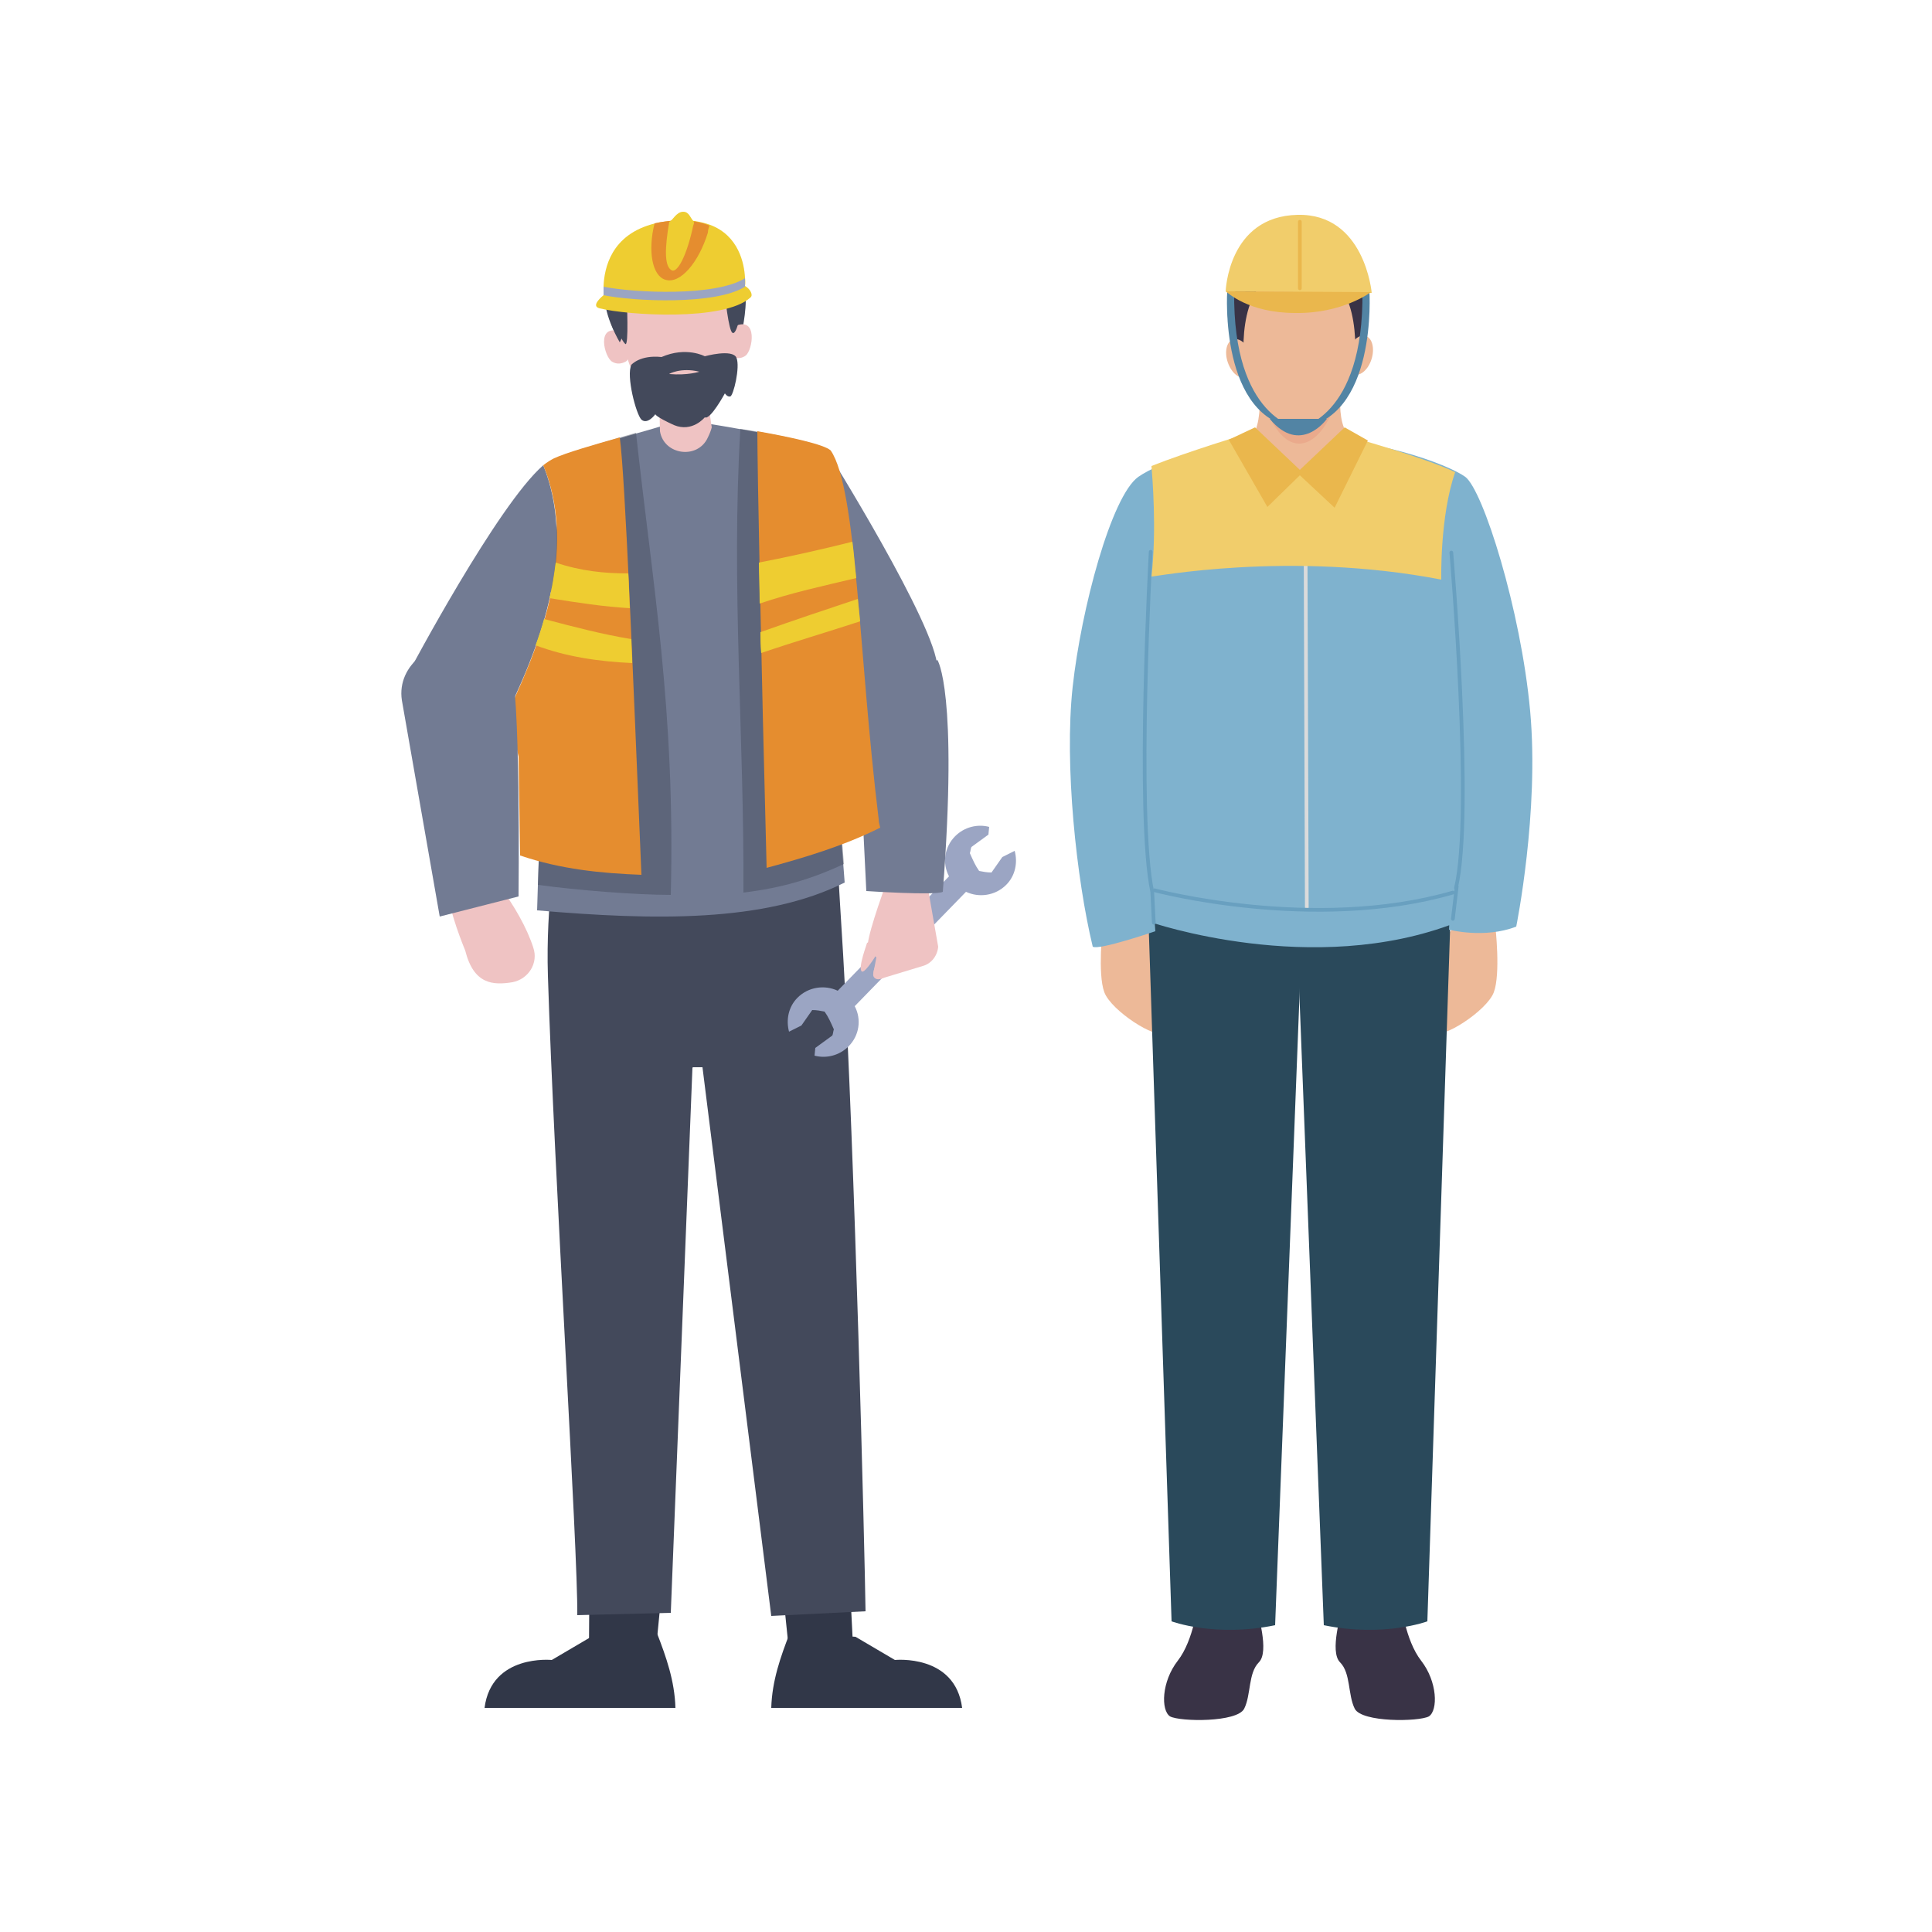 <?xml version="1.0" encoding="utf-8"?>
<!-- Generator: Adobe Illustrator 27.4.1, SVG Export Plug-In . SVG Version: 6.00 Build 0)  -->
<svg version="1.1" id="レイヤー_1" xmlns="http://www.w3.org/2000/svg" xmlns:xlink="http://www.w3.org/1999/xlink" x="0px"
	 y="0px" width="250px" height="250px" viewBox="0 0 250 250" style="enable-background:new 0 0 250 250;" xml:space="preserve">
<style type="text/css">
	.st0{fill:#393346;}
	.st1{fill:#EDB998;}
	.st2{fill:#2A495B;}
	.st3{fill:#7FB2CE;}
	.st4{fill:none;stroke:#69A0C0;stroke-width:0.478;stroke-linecap:round;stroke-miterlimit:10;}
	.st5{fill:none;stroke:#DBDBDB;stroke-width:0.478;stroke-linecap:round;stroke-miterlimit:10;}
	.st6{fill:#EAAA8C;}
	.st7{fill:#F1CD6B;}
	.st8{fill:#EAB74D;}
	.st9{fill:#5284A4;}
	.st10{fill:none;stroke:#EAB74D;stroke-width:0.479;stroke-linecap:round;stroke-linejoin:round;stroke-miterlimit:10;}
	.st11{fill:#313748;}
	.st12{fill:#43495B;}
	.st13{fill:#9BA5C3;}
	.st14{fill:#EFC3C3;}
	.st15{fill:#727B93;}
	.st16{opacity:0.44;fill:#43495B;}
	.st17{fill:#E58D2F;}
	.st18{fill:#EECD31;}
</style>
<g>
	<g id="XMLID_00000108280375612557192530000002140925085579923079_">
		<path id="XMLID_00000071519635348034644770000015459634474425594032_" class="st0" d="M155,207.4c0,0-0.5,4.8-2.6,7.5
			c-2.1,2.7-2.2,6.4-1,7.2c1.3,0.7,8.7,0.8,9.6-1s0.5-4.6,1.9-6c1.4-1.4-0.2-6.4-0.3-7.2"/>
		<path id="XMLID_00000105398422916863658710000003699734322874080651_" class="st0" d="M181.3,207.4c0,0,0.5,4.8,2.6,7.5
			c2.1,2.7,2.2,6.4,1,7.2c-1.3,0.7-8.7,0.8-9.6-1s-0.5-4.6-1.9-6c-1.4-1.4,0.2-6.4,0.3-7.2"/>
		<g id="XMLID_00000037665131863514106070000016487478634976579995_">
			<g id="XMLID_00000163052524768974458770000018225548917066663047_">
				<path id="XMLID_00000106856219161920142980000010218060641830600835_" class="st1" d="M142.7,119.9c0,0-0.7,6.1,0.2,8.5
					c0.9,2.4,6.8,6.2,7.8,5.2s-1.2-6.4-1.2-8.2c0-2-0.1-3.9-0.1-3.9l-2.6-2.8"/>
				<path id="XMLID_00000045601516829881929610000010167468506855222958_" class="st1" d="M193.5,119.9c0,0,0.7,6.1-0.2,8.5
					c-0.9,2.4-6.8,6.2-7.8,5.2s1.2-6.4,1.2-8.2c0-2,0.1-3.9,0.1-3.9l2.5-2.8"/>
				<path id="XMLID_00000081627701793546169280000003732264472491803790_" class="st2" d="M148.5,115.7l3.1,94.1
					c0,0,5.6,2.1,13.4,0.5l4.3-111"/>
				<path id="XMLID_00000111886720739519773790000012217268587559602841_" class="st2" d="M187.8,115.4l-3.1,94.4
					c0,0-5.6,2.1-13.4,0.5l-4.3-111"/>
				<path id="XMLID_00000039821976263012158790000004100805669975440824_" class="st3" d="M147.3,61.7c-3.5,2.5-7.4,17.1-8.5,27.2
					s0.5,24.9,2.6,33.6c0.8,0.5,8.1-2,8.1-2s-0.3-4.5-0.7-7.8c0,0-1.1,0.6,0.2,2.1l-0.2,4.5c0,0,21.1,7.3,39.6,0.1l-0.2-4.5
					c0,0-0.2-1.7-0.6-2.7c0,0,0.1,5.4-0.1,8.1c0,0,4.6,1.2,8.7-0.4c0,0,3-14.8,1.8-27.9s-6.1-28.6-8.4-30.3c-2.2-1.6-12-5.3-21.9-5
					C157.7,57.1,150.2,59.7,147.3,61.7z"/>
				<path id="XMLID_00000171719955930068651090000010319761250383255486_" class="st4" d="M148.9,71.4c0,0-1.9,34.2,0.2,44l0.2,4"/>
				<path id="XMLID_00000183212056380320013210000015040080318547835790_" class="st4" d="M187.8,71.5c0,0,2.9,33.9,0.6,43.4"/>
				
					<line id="XMLID_00000138563691547129104240000002845989444232530819_" class="st5" x1="168.9" y1="58.2" x2="169.1" y2="117.4"/>
				<path id="XMLID_00000029030566463408810330000002154234780539346565_" class="st4" d="M149.4,115.2c0,0,20.6,5.5,38.6,0.3"/>
				<line id="XMLID_00000176722415468584379430000000330705118882369155_" class="st4" x1="188.5" y1="114.7" x2="188" y2="118.9"/>
				<g id="XMLID_00000065045146926347307920000017670078818031359419_">
					<path id="XMLID_00000112625359384116958480000009782368084297694887_" class="st1" d="M162.8,48.7l5.1-0.1l5.8,0
						c0,0-1.4,7.6,1.9,8.4c-0.4,3.5-7.4,13.2-7.4,13.2s-6-7.8-7.4-12.8C164,56.5,162.8,48.7,162.8,48.7z"/>
					<path id="XMLID_00000029019651200221402390000013965942224390740896_" class="st6" d="M172.2,53.7c0,0-1.5,3.6-4,3.7
						c-2.6,0.1-4.1-3.9-4.1-3.9"/>
					<g id="XMLID_00000000919969049901110160000001272011899909925801_">
						<path id="XMLID_00000169529235343625116620000003983368767763423926_" class="st0" d="M169.8,31.8c0,0-0.3-2.6-5.7-0.6
							c-6.2,2.3-6.8,12.2-2.4,15.9s14.3-0.9,14.3-0.9s2.2-6.6,0.4-10.7C174.5,31.2,169.8,31.8,169.8,31.8z"/>
						<g id="XMLID_00000033330981811285984400000010413710982464007571_">
							<g>
								<g id="XMLID_00000012452119903954454630000003627555560703133080_">
									<g id="XMLID_00000028326108465329202790000006403134160336647297_">
										<g id="XMLID_00000151535598414171411130000005281090518256513973_">
											<g id="XMLID_00000110430296832036695090000014064810586047384219_">
												<g id="XMLID_00000147942398677677049430000000230604378111345302_">
													<path id="XMLID_00000109739195489676620710000009804277802750639295_" class="st1" d="M167.5,35.2c0.2,0,1.2,0,1.4,0.1
														c0.2,0,0.4,0,0.5,0c6.6,0.1,6.1,9.4,5.9,13.2c-0.1,2.4-2.8,6.5-7.2,6.9c-4.7-0.2-6.5-4.7-7-7.7
														C160.5,43.9,160.9,34.6,167.5,35.2z"/>
												</g>
											</g>
										</g>
									</g>
								</g>
								
									<ellipse id="XMLID_00000075122929279647723300000013455758121611174844_" transform="matrix(0.944 -0.33 0.33 0.944 -6.334 55.519)" class="st1" cx="160.4" cy="46.4" rx="1.6" ry="2.6"/>
								
									<ellipse id="XMLID_00000176018486179630229570000002324426778815196564_" transform="matrix(0.288 -0.958 0.958 0.288 81.107 201.292)" class="st1" cx="176" cy="46.1" rx="2.6" ry="1.6"/>
							</g>
						</g>
					</g>
				</g>
				<path id="XMLID_00000107563687956420375170000011483319968422466964_" class="st7" d="M186.5,75c0,0-0.2-8.2,1.8-13.9
					c-3.9-1.9-14-4.7-14-4.7l0.1,0.7l-6.3,4.1l-6.1-4.5l-0.7,0.4l0.1-1c0,0-7.9,2.4-12.4,4.2c0.1,1.3,0.7,8.2,0,14.3
					C149.1,74.7,166.8,71.2,186.5,75z"/>
				<polygon id="XMLID_00000163785941850142648500000006398578417565955746_" class="st8" points="159,56.9 162.4,55.3 168.2,60.8 
					174,55.3 177,57 172.7,65.7 168.2,61.5 164,65.6 				"/>
				<path id="XMLID_00000074424563929557220930000001678077854685073044_" class="st9" d="M158.8,37.7c0,0-1.1,16.7,9.2,17.7
					c0,0-8.5-1.2-8.3-17.7"/>
				<path id="XMLID_00000038415401633104113220000018353108849825921685_" class="st9" d="M177.2,37.7c0,0,1.1,16.7-9.2,17.7
					c0,0,8.5-1.2,8.3-17.7"/>
				<path id="XMLID_00000039114008189238683430000012343663386299749045_" class="st7" d="M158.6,37.7c0,0,0.3-9.7,9.3-9.9
					c8.7-0.2,9.6,10.1,9.6,10.1"/>
				<path id="XMLID_00000168093643942911432240000006929681077948402580_" class="st8" d="M158.6,37.7c0.2,0.1,2.9,2.8,9,2.8
					c6.1,0.1,9.8-2.7,9.8-2.7"/>
				
					<line id="XMLID_00000106836282420615888050000016742534727109449623_" class="st10" x1="168.2" y1="28.7" x2="168.2" y2="37.3"/>
				<path id="XMLID_00000163766615383623367620000017293347230374522028_" class="st9" d="M164.3,54.2h7.4
					C171.7,54.2,168.3,59,164.3,54.2z"/>
			</g>
		</g>
	</g>
	<g>
		<g>
			<path id="XMLID_00000041257993865520501560000018401643093532911504_" class="st11" d="M109.7,199.5l0.8,15.9
				c0,0-4.8,2.2-8.2,0.2c0,0-1.5-14.5-1.5-14.5C100.8,201,109.7,199.5,109.7,199.5z"/>
			<path class="st11" d="M110.7,211.8l5.1,3c0,0,7.8-0.8,8.7,6.2H99.8c0.1-3.5,1.2-6.6,2.4-9.7L110.7,211.8z"/>
			<path class="st11" d="M76.5,211.8l-5.1,3c0,0-7.8-0.8-8.7,6.2h24.7c-0.1-3.5-1.2-6.6-2.4-9.7L76.5,211.8z"/>
			<path id="XMLID_00000119075905482133770910000002657944440532228506_" class="st11" d="M76.3,199.6l-0.1,15.7c0,0,5,2,8.5,0
				c0,0,1.4-14.3,1.4-14.3C86,201,76.3,199.6,76.3,199.6z"/>
			<path id="XMLID_00000013195213350556973230000005444704156465107632_" class="st12" d="M108.1,106.4c0,0,0.4,7.6,1,17.1
				c1.5,25.5,2.8,77.5,2.9,85l-12.2,0.6l-8.9-71l-2.2,0l-11.1-31.9L108.1,106.4z"/>
			<path id="XMLID_00000142145121263390041020000017173457059217713850_" class="st12" d="M72.1,109c0,0-1.5,7.7-1.2,17.3
				c0.8,25.5,3.9,74.6,3.8,82.7l12.1-0.3l2.8-70.5l16-31.9L72.1,109z"/>
		</g>
		<g>
			<path class="st13" d="M105.4,136.6l0.1-1l2.2-1.6c0.1-0.2,0.1-0.5,0.2-0.8c-0.4-0.9-0.7-1.6-1.2-2.3c-0.5-0.1-1-0.2-1.6-0.2
				l-1.4,2l-1.6,0.8c-0.4-1.5-0.1-3.2,1.1-4.4c1.4-1.4,3.5-1.7,5.2-0.9l14.4-14.8c-0.9-1.7-0.6-3.8,0.8-5.2c1.2-1.2,2.9-1.6,4.4-1.2
				l-0.1,1l-2.2,1.6c-0.1,0.2-0.1,0.5-0.2,0.8c0.4,0.9,0.7,1.6,1.2,2.3c0.5,0.1,1,0.2,1.6,0.2l1.4-2l1.6-0.8
				c0.4,1.5,0.1,3.2-1.1,4.4c-1.4,1.4-3.5,1.7-5.2,0.9l-14.4,14.8c0.9,1.7,0.6,3.8-0.8,5.2C108.6,136.6,106.9,137,105.4,136.6z"/>
			<path class="st14" d="M114.7,114.2c0,0-2.2,6-2.4,7.9c-0.2,0.2,1.1,1.8,1.1,1.8L113,126c-0.1,0.5,0.4,0.8,0.8,0.7l5.6-1.7
				c1.1-0.3,1.9-1.3,2-2.5l-1.4-8L114.7,114.2z"/>
			<path class="st15" d="M110.9,90.8l1.2,24.5c0,0,9,0.6,9.9,0.1c2-26-0.7-30-0.7-30L110.9,90.8z"/>
			<path class="st15" d="M97.1,71.4l14.7,21.2c0,0,9.6-0.8,9.5-6.2C121.2,81,107,58.3,107,58.3L97.1,71.4z"/>
			<path class="st15" d="M109.3,114.2c-10.4,5.2-24.7,4.9-39.8,3.6l0.1-3.2l0.9-25.8c0.6-10,1.3-20.1,2.6-29.9
				c2.4-0.8,6.4-2,9.2-2.8c1.8-0.5,3.1-0.9,3.1-0.9s3.6-0.3,6.7-0.3c0,0,8.2,1.3,12.7,2.5C105.3,66.2,108.6,104.4,109.3,114.2z"/>
			<path class="st16" d="M95.8,55.5C94.6,76,96.3,95,96.2,115.5c4.9-0.6,8.7-1.7,13-3.7c-0.8-10.6-3.8-45.8-4.4-54.5
				C102.2,56.6,98.6,55.9,95.8,55.5z"/>
			<path class="st16" d="M86.8,115.8c-4.5,0-12.1-0.6-17.2-1.3l0.9-25.8c0.6-10,1.3-20.1,2.6-29.9c2.4-0.8,6.4-2,9.2-2.8
				C84.4,75.4,87.4,91.7,86.8,115.8z"/>
			<path class="st15" d="M70.3,60.2c-5.9,5.1-17.3,26.6-17.3,26.6c3.5,3.3,12.5,3.7,12.5,3.7l0.3,1.4C70.8,81.6,74.3,70.2,70.3,60.2
				z"/>
			<path class="st17" d="M80.2,56.6c-3.2,0.9-7,2-8.5,2.7c-0.4,0.2-0.9,0.5-1.4,0.9c4.1,10,0.5,21.4-4.5,31.8l1.3,5.9l0.2,12.8
				c5.3,1.8,10.5,2.3,15.7,2.5C81.9,86.9,80.9,61.8,80.2,56.6z"/>
			<path class="st18" d="M81.3,74.2c-3.1,0-6.1-0.3-9.4-1.4c-0.2,1.5-0.4,3-0.8,4.6c3.7,0.6,7,1.1,10.4,1.3
				C81.4,77.1,81.4,75.6,81.3,74.2z"/>
			<path class="st18" d="M81.7,82.7c-3.7-0.6-7.5-1.6-11.3-2.6c-0.3,1.1-0.7,2.3-1.1,3.4c4,1.5,8.2,2.1,12.5,2.3
				C81.8,84.7,81.7,83.7,81.7,82.7z"/>
			<path class="st17" d="M113.7,106c-2.6-21.2-2.8-42.7-6.2-47.7c-0.8-0.8-5.5-1.8-9.5-2.5c0,4.7,0.5,30.1,1.2,56.5
				c4.8-1.3,9.9-2.8,14.7-5.2C113.8,106.7,113.7,106.4,113.7,106z"/>
			<path class="st18" d="M110.3,70.1c-4,1-8,1.9-12.1,2.7c0,1.7,0.1,3.4,0.1,5.3c4.1-1.4,8.3-2.3,12.5-3.3
				C110.6,73.1,110.5,71.5,110.3,70.1z"/>
			<path class="st18" d="M111,77.5c-4.2,1.4-8.4,2.8-12.6,4.3c0,0.9,0,1.8,0.1,2.7c4.1-1.4,8.5-2.7,12.8-4.1
				C111.2,79.4,111.1,78.4,111,77.5z"/>
			<g id="XMLID_00000072243162059999239670000009803851559331698864_">
				<g id="XMLID_00000072280106135855908090000014534646496835729555_">
					<path id="XMLID_00000106853956577757862230000009290273434636340876_" class="st14" d="M85.3,51.4l0.1,4.4c0,0,0,0,0,0
						c0.5,3.1,4.9,3.7,6.2,0.8c0.2-0.4,0.4-0.9,0.5-1.3l-0.6-4.1L85.3,51.4z"/>
					<g id="XMLID_00000173153222771349649140000015286542979245143684_">
						<path id="XMLID_00000119105174197300292300000015230056963826604948_" class="st12" d="M79.9,43.7c0,0-3.2-5,1.3-8
							c3.4-2.2,6.5-5.4,8.8-4.9c8.7,2,6.3,10,5.9,12.9c-0.5,2.9-13.6,2-13.6,2L79.9,43.7z"/>
						<path id="XMLID_00000129168096473324551880000008479385282167028879_" class="st14" d="M80.2,38.6c0,0-0.4,4.9,1.6,9.4
							c2.1,4.8,4.8,5.1,8.9,4.4c4.1-0.8,5.2-7.1,4.5-11.9c-0.7-4.8-2.2-5.1-2.2-5.1S84.1,31.1,80.2,38.6z"/>
						<path id="XMLID_00000173869699414784253520000016584614689980401037_" class="st14" d="M94.6,46.1c0,0,1,0.6,1.9-0.1
							c0.9-0.7,1.6-5.1-1.4-3.8C92.2,43.5,94.6,46.1,94.6,46.1z"/>
						<path id="XMLID_00000180366890912245900500000006488261175139068809_" class="st14" d="M81.1,46.7c0,0-0.9,0.7-1.9,0.1
							c-1-0.6-2.1-4.9,1-3.9C83.3,43.9,81.1,46.7,81.1,46.7z"/>
						<path id="XMLID_00000037673906484635040040000003946083102556971164_" class="st12" d="M80.2,43.2c0,0,0.2,0.8,0.7,1.3
							c0.5,0.5,0.2-5.9,0.2-5.9s4.7-5.6,12.6-1.5c0,0,0.4,4.5,0.9,5.7c0.5,1.2,1.1-1.6,1.1-1.6l-1-4.9L93,34.8l-3.8-0.9l-5,0.1
							l-4.7,2.7l-0.2,2.5L80.2,43.2z"/>
						<path id="XMLID_00000155868214787819169470000013644953763113635217_" class="st12" d="M80.8,38.6c0,0,11.1,0.4,13.7-1.1
							c2.6-1.6-0.9-8.2-9-6.6c-4.5,0.9-6.9,3.5-7.2,7.4c-0.2,2.5,1.9,6,1.9,6l0.4-0.8L80.8,38.6z"/>
					</g>
				</g>
			</g>
			<path id="XMLID_00000102505308066695250210000009767118572283224508_" class="st12" d="M93.5,40c0.8-0.8,0.9-1.7,1.1-2.9
				c0.1-0.7,0-1.5-0.7-2c-2-1.5-14.4,0.2-14.4,0.2s0,3.2,0.2,5.3c0.5-1,0.9-1.5,1.7-2.2c0.7,0.2,1.4,0.6,3.1,1.1
				c1.5,0.4,3,1,5.9,0.8c0-0.6,0.1-0.8-0.3-1.8C90.1,38.6,92,40,93.5,40z"/>
			<path class="st14" d="M64.6,114.6c1.9,2.5,3.6,5.5,4.4,8c0.7,2-0.6,4.1-2.7,4.5c-2.5,0.4-5,0.3-6.1-4.1c0,0-2.3-5.5-2.1-7.5
				C58.3,113.6,64.6,114.6,64.6,114.6z"/>
			<path class="st15" d="M66,86.1c1.4,2.3,1.1,29.9,1.1,29.9l-10.2,2.6l-4.9-28c-0.7-4.6,4.2-8.1,8.1-6.8C63.2,84.8,66,86.1,66,86.1
				z"/>
			<path class="st18" d="M97.1,38.5c-3.4,3.1-15.9,2.3-19.5,1.4c-1.3-0.3,0.5-1.7,0.5-1.7s0,0,0-0.1c0-0.2,0-0.5,0-1.1
				c0.1-2.2,0.9-6.7,6.7-8.1c0.8-0.2,1.8-0.3,2.8-0.4c1.7-0.1,3.2,0.2,4.3,0.6c3.7,1.4,4.4,5,4.5,6.8c0.1,0.7,0,1.1,0,1.1
				c0,0,0,0,0,0C97.1,37.4,97.5,38.2,97.1,38.5z"/>
			<path class="st13" d="M96.4,37.1C92.6,39.5,82,39,78.1,38.2c0-0.2,0-0.5,0-1.1c4,0.8,14.5,1.3,18.3-1.1
				C96.4,36.6,96.4,37,96.4,37.1C96.4,37.1,96.4,37.1,96.4,37.1z"/>
			<path class="st17" d="M91.8,29.2c-0.1,0.3-0.2,0.6-0.2,0.9c-1.2,3.9-3.6,6.7-5.5,6.1c-1.7-0.5-2.3-3.7-1.4-7.3
				c0.8-0.2,1.8-0.3,2.8-0.4C89.3,28.5,90.7,28.7,91.8,29.2z"/>
			<path class="st18" d="M89.8,28.7c0,0.3,0,0.2-0.1,0.5c-0.8,3.8-2.1,6.4-2.9,5.7c-0.8-0.6-0.8-2.7-0.2-6.2
				c0.4-0.1,0.9-1.3,1.8-1.3C89.2,27.4,89.3,28.2,89.8,28.7z"/>
			<path class="st12" d="M81.7,47.2c0,0,1.1-1.3,3.9-1c3.2-1.4,5.6-0.1,5.6-0.1s3.6-1,4.1,0.2c0.5,1.2-0.4,4.9-0.8,5
				c-0.4,0.1-0.7-0.4-0.7-0.4s-1.9,3.5-2.6,3.1c0,0-1.6,2-4,1c-2.4-1.1-2.4-1.4-2.4-1.4S83.8,55,83,54.3
				C82.3,53.6,81,48.6,81.7,47.2z"/>
			<path class="st14" d="M86.6,48.4c-0.1,0,1.5-0.9,3.9-0.3C90.5,48.1,89,48.6,86.6,48.4z"/>
			<path class="st14" d="M114.2,126.6c0,0-2,0.5-0.8-1.9c1.2-2.4,4.3-4.7,5.5-4.3c1.2,0.4,1.7,2.4,1.7,2.4L114.2,126.6z"/>
			<path class="st14" d="M113.6,121.3l1.6-0.8c0,0-3.1,5.7-3.7,5.2c-0.5-0.5,0.7-3.6,0.7-3.7C112.3,122,113.5,121.3,113.6,121.3z"/>
		</g>
	</g>
</g>
</svg>
